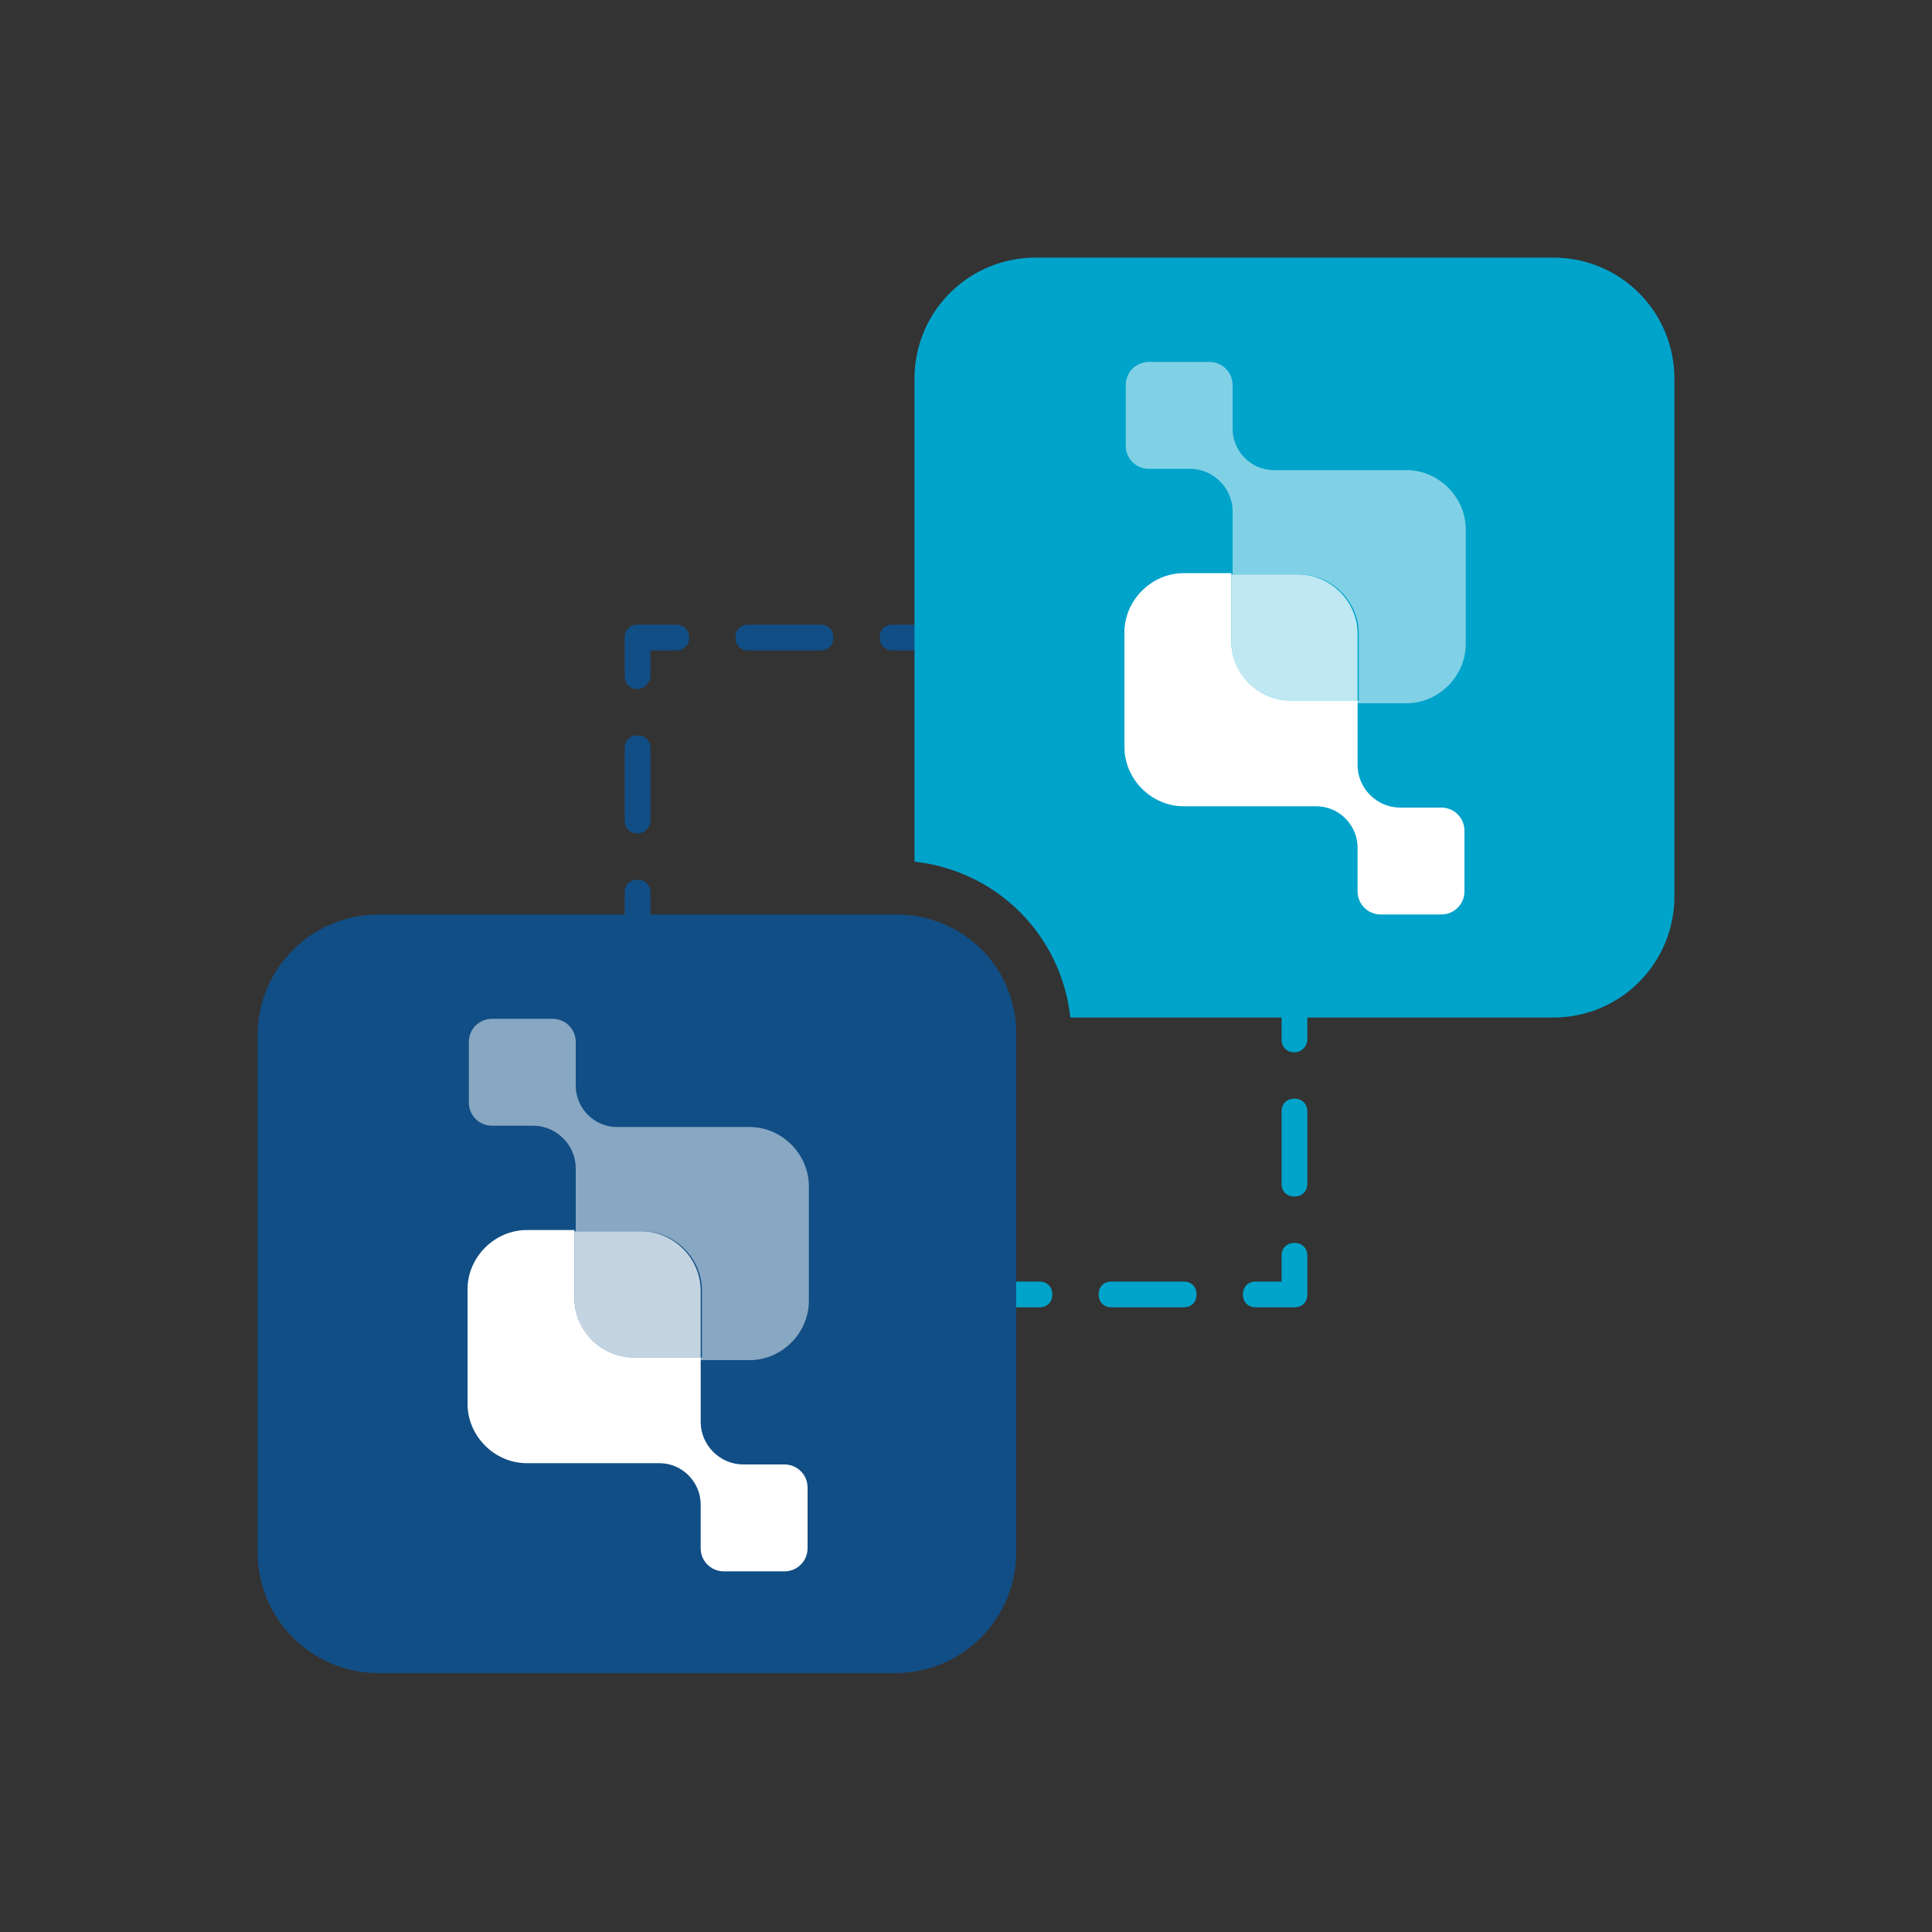 <svg enable-background="new 0 0 150 150" viewBox="0 0 150 150" xmlns="http://www.w3.org/2000/svg"><rect x="0" y="0" width="150" height="150" fill="#333333" stroke="none"/><path d="m49.5 73.3c-.6 0-1-.4-1-1v-3c0-.6.4-1 1-1s1 .4 1 1v3c0 .6-.5 1-1 1z" fill="#114e85"/><path d="m49.5 64.7c-.6 0-1-.4-1-1v-5.6c0-.6.4-1 1-1s1 .4 1 1v5.6c0 .6-.5 1-1 1z" fill="#114e85"/><path d="m49.5 53.5c-.6 0-1-.4-1-1v-3c0-.6.4-1 1-1h3c.6 0 1 .4 1 1s-.4 1-1 1h-2v2c0 .5-.5 1-1 1z" fill="#114e85"/><path d="m63.7 50.5h-5.6c-.6 0-1-.4-1-1s.4-1 1-1h5.6c.6 0 1 .4 1 1s-.4 1-1 1z" fill="#114e85"/><path d="m72.3 50.5h-3c-.6 0-1-.4-1-1s.4-1 1-1h3c.6 0 1 .4 1 1s-.4 1-1 1z" fill="#114e85"/><g fill="#00a3ca"><path d="m100.5 81.7c-.6 0-1-.4-1-1v-3c0-.6.4-1 1-1s1 .4 1 1v3c0 .5-.4 1-1 1z"/><path d="m100.5 92.9c-.6 0-1-.4-1-1v-5.6c0-.6.4-1 1-1s1 .4 1 1v5.6c0 .6-.4 1-1 1z"/><path d="m100.5 101.5h-3c-.6 0-1-.4-1-1s.4-1 1-1h2v-2c0-.6.4-1 1-1s1 .4 1 1v3c0 .6-.4 1-1 1z"/><path d="m91.9 101.5h-5.6c-.6 0-1-.4-1-1s.4-1 1-1h5.6c.6 0 1 .4 1 1s-.4 1-1 1z"/><path d="m80.7 101.5h-3c-.6 0-1-.4-1-1s.4-1 1-1h3c.6 0 1 .4 1 1s-.4 1-1 1z"/><path d="m120.6 20h-40.2c-5.2 0-9.4 4.2-9.4 9.4v37.5c6.4.7 11.4 5.7 12.1 12.1h37.5c5.2 0 9.4-4.2 9.4-9.4v-40.2c0-5.2-4.2-9.4-9.4-9.4z"/></g><g clip-rule="evenodd" fill="#fff" fill-rule="evenodd" transform="translate(1 1)"><path d="m96 52c-.8-.8-1.3-2-1.3-3.2v-5.2h5.2c2.5 0 4.6 2.1 4.6 4.6v5.2h-5.2c-1.4 0-2.5-.5-3.3-1.4s-1.3-2-1.3-3.2v-8.9-1.2c0-1.8-1.5-3.3-3.3-3.3h-3.2c-1 0-1.8-.8-1.8-1.8v-4.7c0-1 .8-1.8 1.8-1.8h4.7c1 0 1.8.8 1.8 1.8v3.4c0 1.7 1.4 3.2 3.2 3.2h1.4 8.9c2.5 0 4.6 2.1 4.6 4.6v8.9c0 2.5-2.1 4.6-4.6 4.6h-8.9c-1.4-.2-2.5-.7-3.3-1.6z" opacity=".5"/><path d="m94.6 43.6h5.2c2.5 0 4.6 2.1 4.6 4.6v5.2h-5.2c-2.5 0-4.6-2.1-4.6-4.6z" opacity=".75"/><path d="m94.6 43.6v5.2c0 2.5 2.1 4.6 4.6 4.6h5.2v3.8 1.2c0 1.8 1.5 3.3 3.3 3.3h3.2c1 0 1.8.8 1.8 1.8v4.7c0 1-.8 1.8-1.8 1.8h-4.7c-1 0-1.8-.8-1.8-1.8v-3.4c0-1.7-1.4-3.2-3.2-3.2h-1.4-8.9c-2.5 0-4.6-2.1-4.6-4.6v-8.9c0-2.5 2.1-4.6 4.6-4.6h3.7z"/></g><path d="m69.6 71h-40.2c-5.2 0-9.4 4.2-9.4 9.4v40.1c0 5.2 4.2 9.4 9.4 9.4h40.1c5.2 0 9.4-4.2 9.4-9.4v-40.1c.1-5.2-4.1-9.4-9.3-9.4z" fill="#114e85"/><g clip-rule="evenodd" fill="#fff" fill-rule="evenodd" transform="translate(1 1)"><path d="m45 103c-.8-.8-1.3-2-1.3-3.2v-5.2h5.2c2.5 0 4.6 2.1 4.6 4.6v5.2h-5.2c-1.4 0-2.5-.5-3.3-1.4s-1.3-2-1.3-3.2v-8.9-1.2c0-1.8-1.5-3.3-3.3-3.3h-3.2c-1 0-1.8-.8-1.8-1.8v-4.7c0-1 .8-1.8 1.8-1.8h4.7c1 0 1.8.8 1.8 1.8v3.4c0 1.7 1.4 3.2 3.2 3.2h1.4 8.9c2.5 0 4.6 2.1 4.6 4.6v8.9c0 2.5-2.1 4.6-4.6 4.6h-8.9c-1.4-.2-2.5-.7-3.3-1.6z" opacity=".5"/><path d="m43.6 94.6h5.2c2.5 0 4.6 2.1 4.6 4.6v5.2h-5.2c-2.5 0-4.6-2.1-4.6-4.6z" opacity=".75"/><path d="m43.6 94.6v5.2c0 2.5 2.1 4.6 4.6 4.6h5.2v3.8 1.2c0 1.8 1.5 3.3 3.3 3.3h3.2c1 0 1.8.8 1.8 1.8v4.7c0 1-.8 1.8-1.8 1.8h-4.7c-1 0-1.8-.8-1.8-1.8v-3.4c0-1.7-1.4-3.2-3.2-3.2h-1.4-8.9c-2.5 0-4.6-2.1-4.6-4.6v-8.9c0-2.5 2.1-4.6 4.6-4.6h3.7z"/></g></svg>